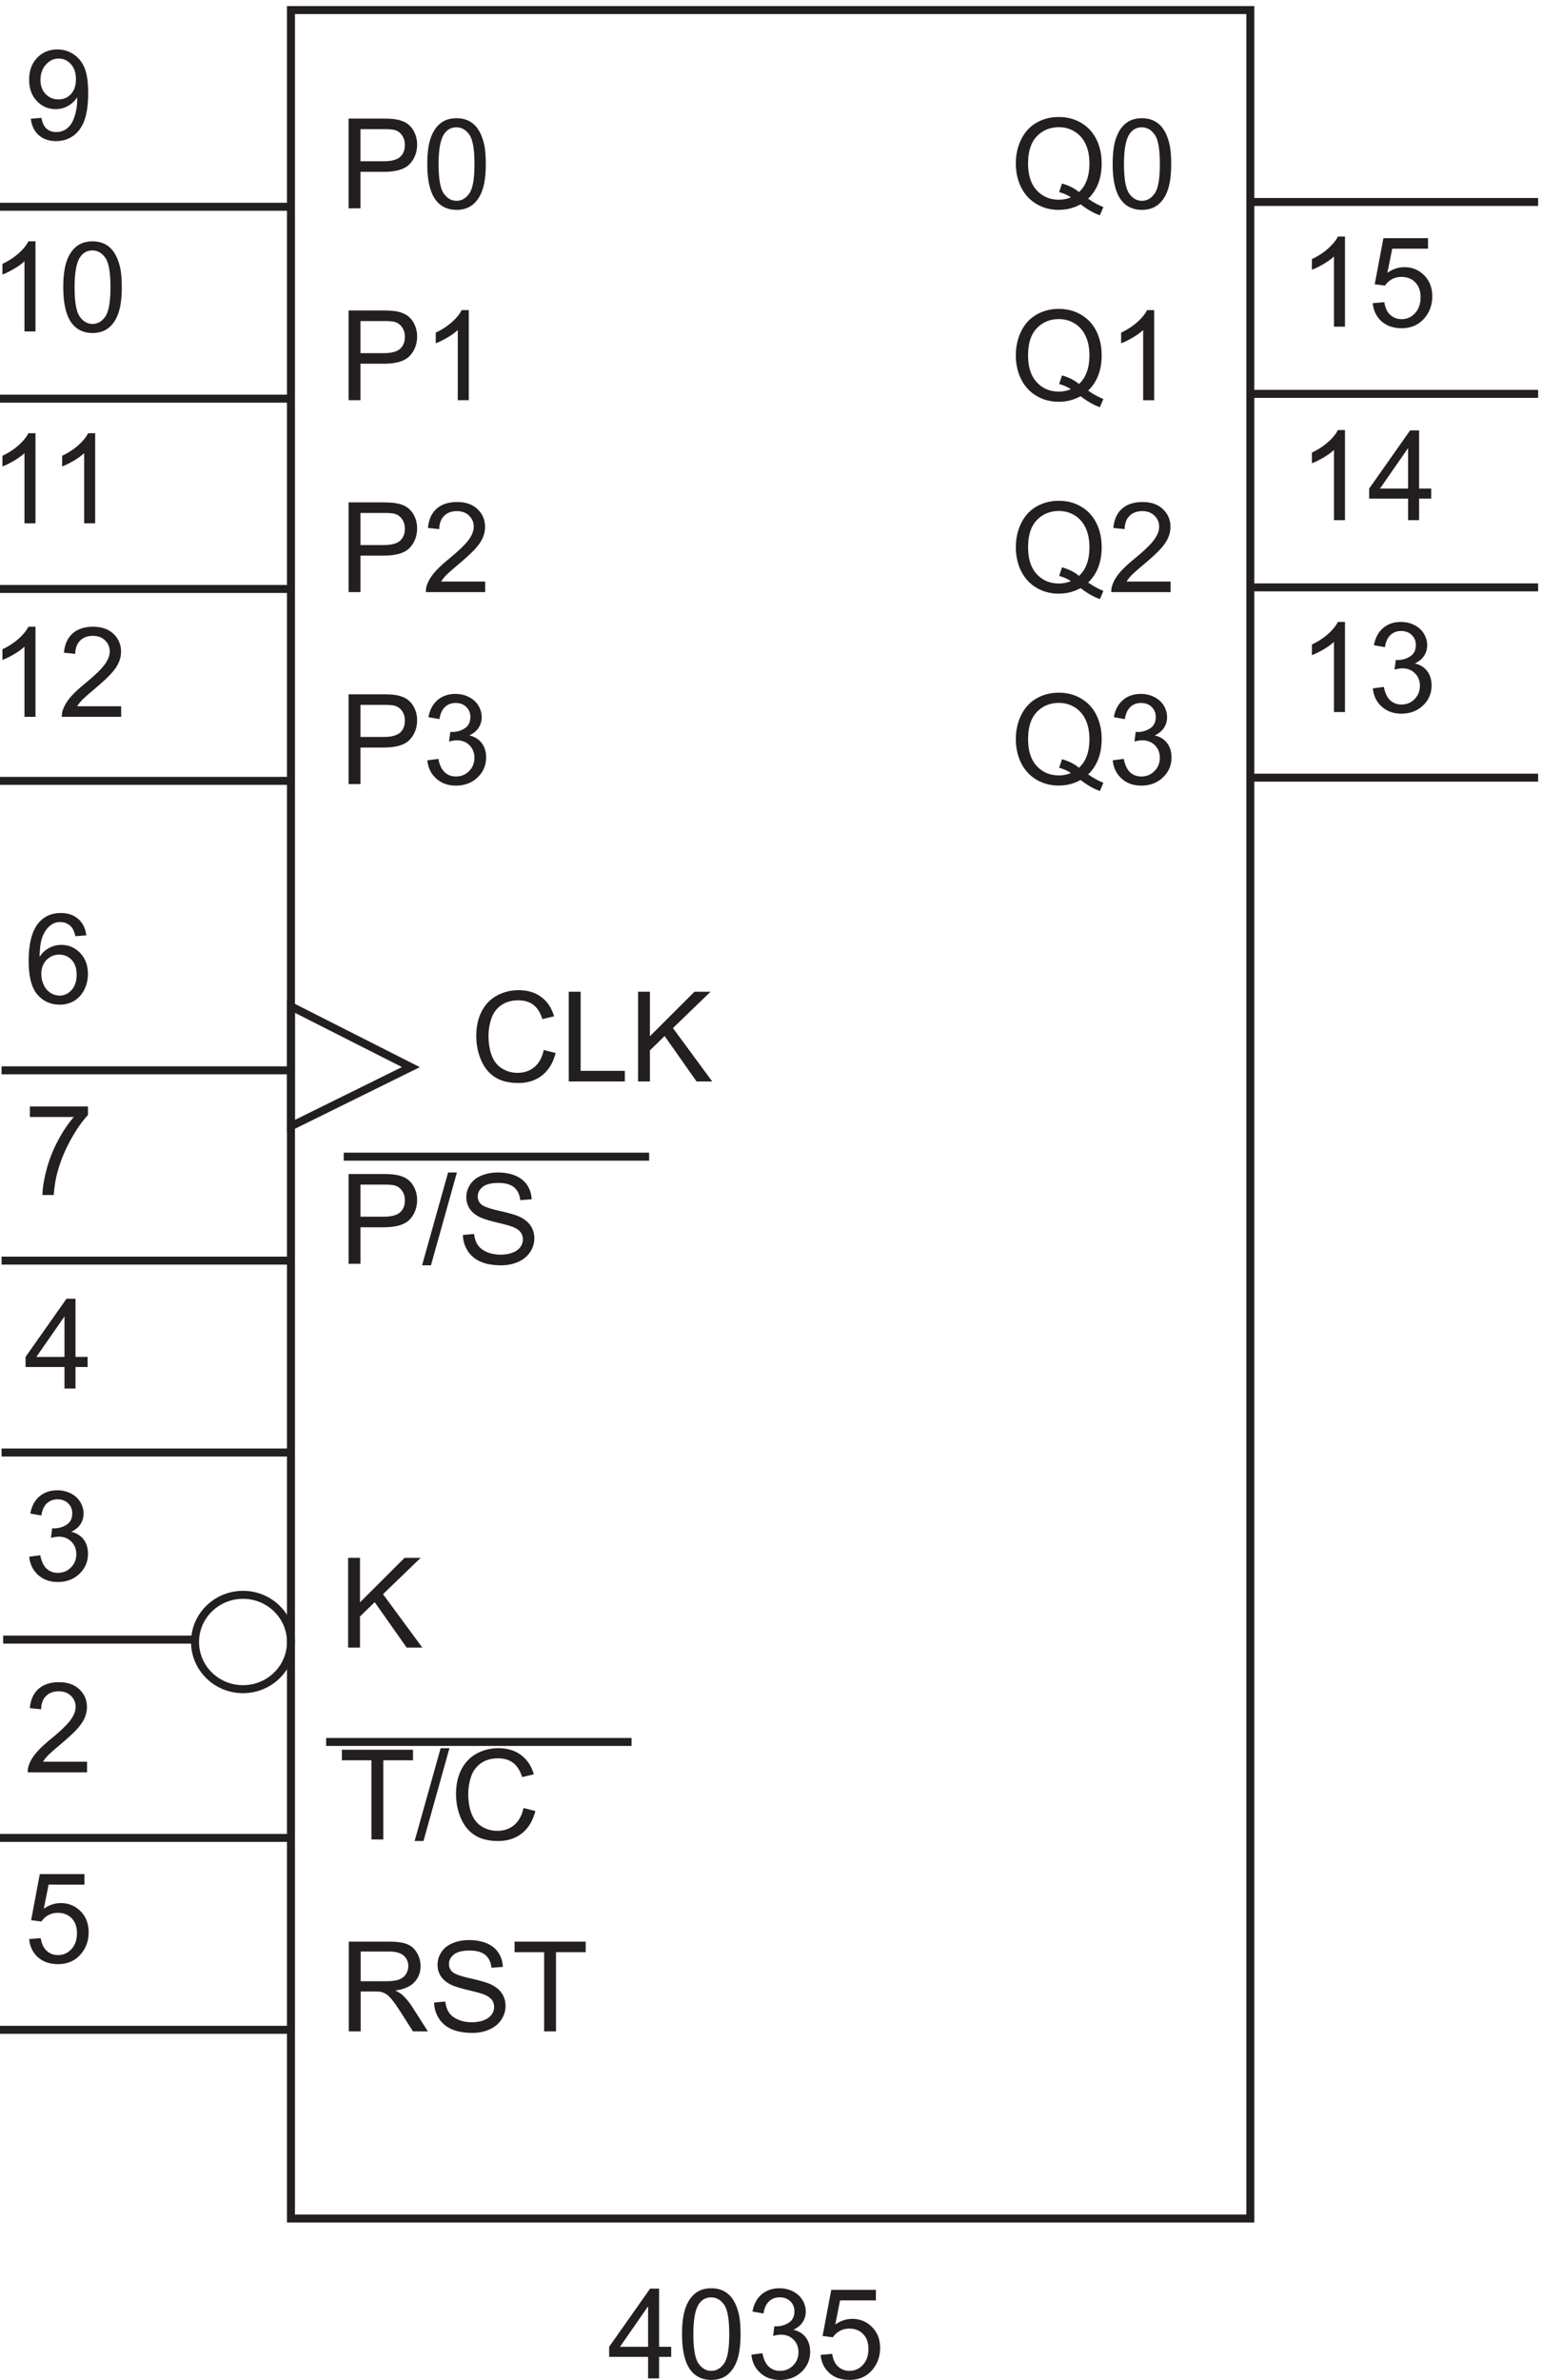 <svg xmlns="http://www.w3.org/2000/svg" xml:space="preserve" width="192.4" height="296.894"><path d="M283.5 195.172V2266.67h900V195.172Z" style="fill:none;stroke:#231f20;stroke-width:7.5;stroke-linecap:butt;stroke-linejoin:miter;stroke-miterlimit:10;stroke-dasharray:none;stroke-opacity:1" transform="matrix(.133 0 0 -.133 -1.4 302.723)"/><path d="M337.574 1090.71v84.18h31.754c5.586 0 9.856-.27 12.805-.8 4.133-.69 7.597-2 10.394-3.94 2.793-1.93 5.043-4.64 6.743-8.12 1.707-3.49 2.558-7.32 2.558-11.49 0-7.15-2.277-13.21-6.836-18.17-4.554-4.96-12.785-7.44-24.687-7.44h-21.594v-34.22zm11.137 44.16h21.766c7.195 0 12.304 1.34 15.328 4.02 3.027 2.68 4.539 6.45 4.539 11.31 0 3.52-.891 6.53-2.672 9.04-1.777 2.51-4.125 4.17-7.031 4.97-1.879.5-5.34.75-10.395.75h-21.535v-30.09m57.789-45.6 24.402 87.06h8.27l-24.348-87.06H406.5m38.281 28.49 10.512.92c.496-4.22 1.652-7.67 3.473-10.37 1.816-2.7 4.64-4.88 8.468-6.55 3.829-1.66 8.137-2.49 12.922-2.49 4.246 0 8 .63 11.254 1.89 3.254 1.26 5.676 3 7.262 5.2 1.59 2.2 2.383 4.6 2.383 7.21 0 2.64-.766 4.94-2.297 6.91-1.531 1.97-4.055 3.63-7.578 4.97-2.258.88-7.254 2.25-14.989 4.1-7.73 1.86-13.148 3.61-16.25 5.26-4.019 2.1-7.015 4.72-8.988 7.84-1.969 3.12-2.953 6.61-2.953 10.48 0 4.25 1.203 8.22 3.617 11.91 2.41 3.7 5.934 6.5 10.567 8.41 4.629 1.92 9.777 2.88 15.445 2.88 6.238 0 11.742-1.01 16.508-3.02 4.765-2.01 8.433-4.97 10.996-8.87 2.566-3.9 3.945-8.33 4.137-13.26l-10.684-.81c-.574 5.32-2.516 9.34-5.828 12.06-3.313 2.72-8.199 4.08-14.672 4.08-6.734 0-11.645-1.24-14.727-3.71-3.082-2.47-4.621-5.44-4.621-8.92 0-3.03 1.09-5.52 3.27-7.47 2.144-1.95 7.742-3.95 16.797-6 9.054-2.05 15.265-3.84 18.633-5.37 4.902-2.26 8.519-5.12 10.851-8.59 2.336-3.46 3.504-7.45 3.504-11.97 0-4.48-1.281-8.7-3.848-12.66-2.562-3.96-6.25-7.04-11.054-9.24-4.801-2.2-10.207-3.31-16.219-3.31-7.617 0-14 1.11-19.152 3.34-5.149 2.21-9.188 5.55-12.118 10.02-2.925 4.46-4.464 9.5-4.621 15.13M38.57 1228.37v9.93h54.492v-8.04c-5.359-5.7-10.667-13.28-15.933-22.74-5.262-9.45-9.332-19.18-12.203-29.17-2.067-7.04-3.387-14.76-3.961-23.14H50.344c.113 6.62 1.414 14.62 3.902 24 2.488 9.38 6.059 18.43 10.711 27.13 4.649 8.71 9.598 16.05 14.844 22.03H38.57m298.543-497.659v84.18h11.141v-41.746l41.801 41.746h15.105l-35.316-34.11 36.867-50.07h-14.703l-29.973 42.605-13.781-13.437v-29.168h-11.141m21.879-180v74.246h-27.734v9.934h66.722v-9.934h-27.851v-74.246h-11.137m40.508-1.438 24.402 87.051h8.27l-24.348-87.051H399.5m102.137 30.954 11.14-2.817c-2.336-9.148-6.539-16.125-12.605-20.93-6.067-4.804-13.484-7.207-22.25-7.207-9.074 0-16.453 1.848-22.137 5.543-5.687 3.692-10.012 9.043-12.98 16.051-2.965 7.004-4.446 14.528-4.446 22.563 0 8.769 1.672 16.414 5.024 22.941 3.347 6.527 8.113 11.484 14.297 14.871 6.183 3.391 12.988 5.082 20.414 5.082 8.422 0 15.504-2.14 21.246-6.429 5.742-4.29 9.742-10.317 12-18.09l-10.965-2.582c-1.953 6.125-4.789 10.586-8.5 13.379-3.715 2.793-8.383 4.191-14.012 4.191-6.468 0-11.879-1.551-16.222-4.652-4.344-3.098-7.395-7.262-9.157-12.489a50.26 50.26 0 0 1-2.64-16.164c0-7.156 1.043-13.406 3.129-18.746 2.086-5.34 5.328-9.332 9.73-11.976 4.402-2.641 9.168-3.961 14.301-3.961 6.238 0 11.519 1.8 15.848 5.398 4.324 3.598 7.253 8.938 8.785 16.024M337.746 370.711v84.18h37.324c7.504 0 13.207-.758 17.11-2.27 3.906-1.512 7.027-4.18 9.359-8.008 2.336-3.828 3.504-8.058 3.504-12.691 0-5.973-1.934-11.004-5.801-15.102-3.863-4.097-9.836-6.699-17.914-7.808 2.949-1.418 5.188-2.813 6.719-4.192 3.254-2.988 6.336-6.718 9.246-11.199l14.641-22.91h-14.012l-11.137 17.512c-3.254 5.054-5.933 8.918-8.039 11.597-2.105 2.68-3.992 4.559-5.66 5.629-1.664 1.071-3.356 1.821-5.078 2.239-1.266.269-3.332.406-6.203.406h-12.918v-37.383zm11.141 47.027h23.941c5.094 0 9.074.528 11.945 1.578 2.872 1.055 5.055 2.739 6.547 5.055 1.493 2.317 2.239 4.832 2.239 7.551 0 3.98-1.446 7.254-4.336 9.816-2.887 2.567-7.453 3.852-13.696 3.852h-26.64v-27.852m68.894-19.984 10.512.922c.496-4.211 1.652-7.668 3.473-10.367 1.816-2.7 4.64-4.879 8.468-6.547 3.829-1.664 8.137-2.496 12.922-2.496 4.246 0 8 .632 11.254 1.894 3.254 1.262 5.676 2.996 7.262 5.199 1.59 2.2 2.383 4.602 2.383 7.207 0 2.641-.766 4.946-2.297 6.918-1.531 1.969-4.055 3.625-7.578 4.965-2.258.883-7.254 2.25-14.989 4.106-7.73 1.855-13.148 3.609-16.25 5.254-4.019 2.105-7.015 4.718-8.988 7.839-1.969 3.122-2.953 6.614-2.953 10.481 0 4.25 1.203 8.219 3.617 11.914 2.41 3.695 5.934 6.496 10.567 8.41 4.629 1.914 9.777 2.875 15.445 2.875 6.238 0 11.742-1.008 16.508-3.015 4.765-2.012 8.433-4.969 10.996-8.875 2.566-3.903 3.945-8.325 4.137-13.262l-10.684-.805c-.574 5.32-2.516 9.34-5.828 12.059-3.313 2.718-8.199 4.078-14.672 4.078-6.734 0-11.645-1.235-14.727-3.707-3.082-2.469-4.621-5.442-4.621-8.926 0-3.027 1.09-5.516 3.27-7.465 2.144-1.953 7.742-3.953 16.797-6 9.054-2.051 15.265-3.84 18.633-5.371 4.902-2.258 8.519-5.121 10.851-8.586 2.336-3.461 3.504-7.453 3.504-11.969 0-4.48-1.281-8.703-3.848-12.664-2.562-3.961-6.25-7.043-11.054-9.242-4.801-2.203-10.207-3.305-16.219-3.305-7.617 0-14 1.11-19.152 3.332-5.149 2.219-9.188 5.559-12.118 10.02-2.925 4.461-4.464 9.504-4.621 15.129m103.211-27.043v74.246h-27.734v9.934h66.722v-9.934h-27.851v-74.246h-11.137M37.879 457.258l10.855.922c.805-5.285 2.668-9.254 5.598-11.914 2.93-2.664 6.461-3.993 10.594-3.993 4.976 0 9.187 1.875 12.633 5.625 3.445 3.754 5.168 8.731 5.168 14.93 0 5.899-1.657 10.547-4.97 13.953-3.308 3.41-7.644 5.114-13.003 5.114-3.328 0-6.336-.758-9.016-2.27-2.68-1.512-4.785-3.473-6.316-5.883l-9.703 1.262 8.152 43.238h41.863v-9.875H56.141l-4.535-22.625c5.05 3.52 10.355 5.281 15.906 5.281 7.347 0 13.55-2.546 18.601-7.636 5.055-5.09 7.582-11.637 7.582-19.641 0-7.613-2.222-14.199-6.66-19.75-5.398-6.816-12.77-10.223-22.11-10.223-7.655 0-13.905 2.145-18.745 6.434-4.844 4.285-7.61 9.973-8.301 17.051" style="fill:#231f20;fill-opacity:1;fill-rule:nonzero;stroke:none" transform="matrix(.133 0 0 -.133 -1.4 302.723)"/><path d="M283.5 735.922c0-24.442-20.145-44.25-45-44.25-24.852 0-45 19.808-45 44.25 0 24.437 20.148 44.25 45 44.25 24.855 0 45-19.813 45-44.25z" style="fill:none;stroke:#231f20;stroke-width:7.5;stroke-linecap:butt;stroke-linejoin:miter;stroke-miterlimit:10;stroke-dasharray:none;stroke-opacity:1" transform="matrix(.133 0 0 -.133 -1.4 302.723)"/><path d="M71.016 973.711v20.156H34.492v9.473l38.418 54.55h8.442v-54.55h11.367v-9.473H81.352v-20.156zm0 29.629v37.95l-26.36-37.95h26.36M37.938 815.934l10.335 1.375c1.188-5.856 3.207-10.075 6.059-12.661 2.852-2.582 6.328-3.875 10.422-3.875 4.863 0 8.969 1.684 12.316 5.051 3.352 3.371 5.028 7.543 5.028 12.52 0 4.746-1.551 8.66-4.653 11.742-3.101 3.082-7.043 4.625-11.828 4.625-1.953 0-4.387-.383-7.293-1.148l1.149 9.07a16.372 16.372 0 0 1 1.664-.113c4.402 0 8.363 1.148 11.886 3.445 3.52 2.297 5.282 5.836 5.282 10.621 0 3.793-1.282 6.93-3.848 9.418-2.563 2.488-5.875 3.73-9.934 3.73-4.02 0-7.367-1.261-10.046-3.789-2.68-2.527-4.403-6.316-5.168-11.367l-10.336 1.836c1.261 6.93 4.132 12.297 8.613 16.106 4.476 3.808 10.047 5.714 16.707 5.714 4.594 0 8.824-.984 12.691-2.957 3.868-1.972 6.825-4.66 8.875-8.066 2.047-3.406 3.07-7.023 3.07-10.852 0-3.64-.976-6.949-2.929-9.937-1.953-2.984-4.844-5.359-8.672-7.117 4.98-1.149 8.844-3.535 11.602-7.153 2.758-3.617 4.133-8.144 4.133-13.578 0-7.351-2.68-13.582-8.04-18.691-5.359-5.113-12.132-7.668-20.328-7.668-7.386 0-13.52 2.203-18.402 6.605-4.883 4.403-7.664 10.106-8.355 17.114m54.265-192.289v-9.934h-55.64a18.275 18.275 0 0 0 1.203 7.176c1.418 3.789 3.683 7.523 6.804 11.199 3.121 3.672 7.63 7.922 13.524 12.746 9.148 7.504 15.332 13.449 18.547 17.832 3.215 4.383 4.824 8.524 4.824 12.43 0 4.097-1.465 7.551-4.395 10.363-2.925 2.816-6.746 4.223-11.453 4.223-4.976 0-8.957-1.492-11.945-4.481-2.984-2.984-4.496-7.121-4.535-12.402l-10.625 1.09c.726 7.926 3.465 13.965 8.21 18.117 4.75 4.152 11.122 6.23 19.122 6.23 8.078 0 14.472-2.238 19.18-6.718 4.707-4.477 7.062-10.028 7.062-16.653 0-3.367-.688-6.679-2.066-9.933-1.38-3.254-3.664-6.68-6.86-10.278-3.2-3.597-8.508-8.539-15.937-14.816-6.2-5.203-10.18-8.738-11.942-10.594-1.761-1.855-3.215-3.722-4.367-5.597h41.29M618.516 45.21v20.157h-36.524v9.473l38.418 54.551h8.442V74.84h11.367v-9.473h-11.367V45.211Zm0 29.63v37.953l-26.36-37.953h26.36m31.863 11.887c0 9.953 1.027 17.964 3.074 24.031 2.047 6.066 5.09 10.746 9.129 14.039 4.039 3.293 9.121 4.937 15.246 4.937 4.516 0 8.481-.91 11.887-2.726 3.406-1.82 6.223-4.442 8.441-7.867 2.219-3.426 3.961-7.598 5.227-12.52 1.262-4.918 1.894-11.55 1.894-19.894 0-9.88-1.015-17.852-3.043-23.918-2.031-6.067-5.062-10.758-9.101-14.067-4.039-3.312-9.141-4.969-15.305-4.969-8.113 0-14.488 2.91-19.121 8.73-5.551 7.005-8.328 18.415-8.328 34.224zm10.625 0c0-13.82 1.617-23.016 4.851-27.594 3.235-4.574 7.227-6.86 11.973-6.86s8.738 2.297 11.973 6.891c3.234 4.594 4.851 13.781 4.851 27.563 0 13.855-1.617 23.062-4.851 27.621-3.235 4.554-7.262 6.832-12.086 6.832-4.75 0-8.539-2.012-11.371-6.028-3.559-5.132-5.34-14.605-5.34-28.425m54.434-19.293 10.335 1.375c1.188-5.856 3.207-10.075 6.059-12.66 2.852-2.583 6.328-3.876 10.422-3.876 4.863 0 8.969 1.684 12.316 5.051 3.352 3.371 5.028 7.543 5.028 12.52 0 4.746-1.551 8.66-4.653 11.742-3.101 3.082-7.043 4.625-11.828 4.625-1.953 0-4.387-.383-7.293-1.148l1.149 9.07a16.318 16.318 0 0 1 1.664-.113c4.402 0 8.363 1.148 11.886 3.445 3.52 2.297 5.282 5.836 5.282 10.621 0 3.793-1.282 6.93-3.848 9.418-2.562 2.488-5.875 3.73-9.934 3.73-4.019 0-7.367-1.261-10.046-3.789-2.68-2.527-4.403-6.316-5.168-11.367l-10.336 1.836c1.261 6.93 4.132 12.297 8.613 16.106 4.477 3.808 10.047 5.714 16.707 5.714 4.594 0 8.824-.984 12.691-2.957 3.868-1.972 6.825-4.66 8.875-8.066 2.047-3.406 3.071-7.023 3.071-10.852 0-3.64-.977-6.949-2.93-9.937-1.953-2.984-4.844-5.36-8.672-7.117 4.981-1.149 8.844-3.535 11.602-7.153 2.758-3.617 4.133-8.144 4.133-13.578 0-7.351-2.68-13.582-8.04-18.691-5.359-5.113-12.132-7.668-20.328-7.668-7.386 0-13.519 2.203-18.402 6.605-4.879 4.403-7.664 10.106-8.355 17.114m64.941-.176 10.855.922c.805-5.286 2.668-9.254 5.598-11.914 2.93-2.664 6.461-3.993 10.594-3.993 4.976 0 9.187 1.875 12.633 5.625 3.445 3.754 5.168 8.73 5.168 14.93 0 5.899-1.657 10.547-4.969 13.957-3.309 3.406-7.645 5.11-13.004 5.11-3.328 0-6.336-.758-9.016-2.27-2.679-1.512-4.785-3.473-6.316-5.883l-9.703 1.262 8.152 43.238h41.863v-9.875h-33.593l-4.536-22.625c5.051 3.52 10.356 5.281 15.907 5.281 7.347 0 13.551-2.546 18.601-7.636 5.055-5.09 7.582-11.637 7.582-19.64 0-7.614-2.222-14.2-6.66-19.75-5.398-6.817-12.769-10.224-22.109-10.224-7.656 0-13.906 2.145-18.746 6.434-4.844 4.285-7.61 9.973-8.301 17.05M337.574 1900.71v84.18h31.754c5.586 0 9.856-.27 12.805-.8 4.133-.69 7.597-2 10.394-3.94 2.793-1.93 5.043-4.64 6.743-8.12 1.707-3.49 2.558-7.32 2.558-11.49 0-7.15-2.277-13.21-6.836-18.17-4.554-4.96-12.785-7.44-24.687-7.44h-21.594v-34.22zm11.137 44.16h21.766c7.195 0 12.304 1.34 15.328 4.02 3.027 2.68 4.539 6.45 4.539 11.31 0 3.52-.891 6.53-2.672 9.04-1.777 2.51-4.125 4.17-7.031 4.97-1.879.5-5.34.75-10.395.75h-21.535v-30.09m101.602-44.16h-10.336v65.86c-2.489-2.37-5.75-4.75-9.789-7.12-4.04-2.37-7.668-4.15-10.883-5.34v9.99c5.781 2.72 10.836 6.01 15.16 9.88 4.324 3.87 7.387 7.62 9.187 11.25h6.661v-84.52m-112.739-180v84.18h31.754c5.586 0 9.856-.27 12.805-.8 4.133-.69 7.597-2 10.394-3.94 2.793-1.93 5.043-4.64 6.743-8.12 1.707-3.49 2.558-7.32 2.558-11.49 0-7.15-2.277-13.21-6.836-18.17-4.554-4.96-12.785-7.44-24.687-7.44h-21.594v-34.22zm11.137 44.16h21.766c7.195 0 12.304 1.34 15.328 4.02 3.027 2.68 4.539 6.45 4.539 11.31 0 3.52-.891 6.53-2.672 9.04-1.777 2.51-4.125 4.17-7.031 4.97-1.879.5-5.34.75-10.395.75h-21.535v-30.09m116.992-34.23v-9.93h-55.64a18.28 18.28 0 0 0 1.203 7.18c1.418 3.79 3.683 7.52 6.804 11.2 3.121 3.67 7.629 7.92 13.524 12.74 9.148 7.51 15.332 13.45 18.547 17.83 3.214 4.39 4.824 8.53 4.824 12.43 0 4.1-1.465 7.55-4.395 10.37-2.925 2.81-6.746 4.22-11.453 4.22-4.976 0-8.957-1.49-11.945-4.48-2.984-2.99-4.496-7.12-4.535-12.4l-10.625 1.09c.726 7.92 3.465 13.96 8.211 18.11 4.75 4.16 11.121 6.23 19.121 6.23 8.078 0 14.472-2.23 19.179-6.71 4.707-4.48 7.063-10.03 7.063-16.66 0-3.36-.688-6.68-2.066-9.93-1.379-3.25-3.665-6.68-6.86-10.28-3.199-3.6-8.508-8.53-15.937-14.81-6.2-5.21-10.18-8.74-11.942-10.6-1.761-1.85-3.215-3.72-4.367-5.6h41.289m-128.129-189.93v84.18h31.754c5.586 0 9.856-.27 12.805-.8 4.133-.69 7.597-2 10.394-3.94 2.793-1.93 5.043-4.64 6.743-8.12 1.707-3.49 2.558-7.32 2.558-11.49 0-7.15-2.277-13.21-6.836-18.17-4.554-4.96-12.785-7.44-24.687-7.44h-21.594v-34.22zm11.137 44.16h21.766c7.195 0 12.304 1.34 15.328 4.02 3.027 2.68 4.539 6.45 4.539 11.31 0 3.52-.891 6.53-2.672 9.04-1.777 2.51-4.125 4.17-7.031 4.97-1.879.5-5.34.75-10.395.75h-21.535v-30.09m62.727-21.94 10.335 1.38c1.188-5.86 3.207-10.08 6.059-12.66 2.852-2.58 6.328-3.88 10.422-3.88 4.863 0 8.969 1.69 12.316 5.06 3.352 3.37 5.028 7.54 5.028 12.51 0 4.75-1.551 8.66-4.653 11.75-3.101 3.08-7.043 4.62-11.828 4.62-1.953 0-4.387-.38-7.293-1.15l1.149 9.07c.687-.07 1.242-.11 1.664-.11 4.402 0 8.363 1.15 11.886 3.44 3.52 2.3 5.282 5.84 5.282 10.63 0 3.79-1.282 6.93-3.848 9.41-2.562 2.49-5.875 3.73-9.934 3.73-4.019 0-7.367-1.26-10.046-3.78-2.68-2.53-4.403-6.32-5.168-11.37l-10.336 1.83c1.261 6.93 4.132 12.3 8.613 16.11 4.477 3.81 10.047 5.71 16.707 5.71 4.594 0 8.824-.98 12.691-2.95 3.868-1.98 6.825-4.66 8.875-8.07 2.047-3.41 3.071-7.02 3.071-10.85 0-3.64-.977-6.95-2.93-9.94-1.953-2.98-4.844-5.36-8.672-7.12 4.981-1.14 8.844-3.53 11.602-7.15 2.758-3.61 4.133-8.14 4.133-13.58 0-7.35-2.68-13.58-8.04-18.69-5.359-5.11-12.132-7.67-20.328-7.67-7.386 0-13.519 2.21-18.402 6.61-4.883 4.4-7.664 10.11-8.355 17.11m-73.864 517.78v84.18h31.754c5.586 0 9.856-.26 12.805-.8 4.133-.69 7.597-2 10.394-3.94 2.793-1.93 5.043-4.64 6.743-8.12 1.707-3.49 2.558-7.32 2.558-11.49 0-7.15-2.277-13.21-6.836-18.17-4.554-4.96-12.785-7.44-24.687-7.44h-21.594v-34.22zm11.137 44.16h21.766c7.195 0 12.304 1.34 15.328 4.02 3.027 2.68 4.539 6.45 4.539 11.31 0 3.52-.891 6.53-2.672 9.04-1.777 2.51-4.125 4.17-7.031 4.97-1.879.5-5.34.75-10.395.75h-21.535v-30.09m62.668-2.64c0 9.95 1.027 17.96 3.074 24.03 2.047 6.06 5.09 10.74 9.129 14.04 4.039 3.29 9.121 4.93 15.246 4.93 4.516 0 8.481-.91 11.887-2.72 3.406-1.82 6.223-4.44 8.441-7.87 2.219-3.43 3.961-7.6 5.227-12.52 1.262-4.92 1.894-11.55 1.894-19.89 0-9.88-1.015-17.85-3.043-23.92-2.031-6.07-5.062-10.76-9.101-14.07-4.039-3.31-9.141-4.97-15.305-4.97-8.113 0-14.488 2.91-19.121 8.73-5.551 7.01-8.328 18.42-8.328 34.23zm10.625 0c0-13.82 1.617-23.02 4.851-27.6 3.235-4.57 7.227-6.86 11.973-6.86s8.738 2.3 11.973 6.89c3.234 4.6 4.851 13.79 4.851 27.57 0 13.85-1.617 23.06-4.851 27.62-3.235 4.55-7.262 6.83-12.086 6.83-4.75 0-8.539-2.01-11.371-6.03-3.559-5.13-5.34-14.6-5.34-28.42M43.813 1785.21H33.477v65.86c-2.489-2.37-5.75-4.75-9.79-7.12-4.039-2.37-7.668-4.15-10.882-5.34v9.99c5.78 2.72 10.836 6.01 15.16 9.88 4.324 3.87 7.387 7.62 9.187 11.25h6.66v-84.52m56.001 0H89.477v65.86c-2.489-2.37-5.75-4.75-9.79-7.12-4.039-2.37-7.667-4.15-10.882-5.34v9.99c5.78 2.72 10.836 6.01 15.16 9.88 4.324 3.87 7.387 7.62 9.187 11.25h6.66v-84.52m-55.999-181.5H33.477v65.86c-2.489-2.37-5.75-4.75-9.79-7.12-4.039-2.37-7.668-4.15-10.882-5.34v9.99c5.78 2.72 10.836 6.01 15.16 9.88 4.324 3.87 7.387 7.62 9.187 11.25h6.66v-84.52m80.391 9.93v-9.93h-55.64a18.28 18.28 0 0 0 1.203 7.18c1.418 3.79 3.683 7.52 6.804 11.2 3.121 3.67 7.63 7.92 13.524 12.74 9.148 7.51 15.332 13.45 18.547 17.83 3.214 4.39 4.824 8.53 4.824 12.43 0 4.1-1.465 7.55-4.395 10.37-2.925 2.81-6.746 4.22-11.453 4.22-4.976 0-8.957-1.49-11.945-4.48-2.984-2.99-4.496-7.12-4.535-12.4l-10.625 1.09c.726 7.92 3.465 13.96 8.21 18.11 4.75 4.16 11.122 6.23 19.122 6.23 8.078 0 14.472-2.23 19.179-6.71 4.707-4.48 7.063-10.03 7.063-16.66 0-3.36-.688-6.68-2.066-9.93-1.379-3.25-3.665-6.68-6.86-10.28-3.199-3.6-8.508-8.53-15.937-14.81-6.2-5.21-10.18-8.74-11.942-10.6-1.762-1.85-3.215-3.72-4.367-5.6h41.289m-32.691-214.86-10.278-.81c-.918 4.06-2.218 7.01-3.906 8.85-2.793 2.94-6.238 4.41-10.336 4.41-3.289 0-6.18-.91-8.668-2.75-3.254-2.37-5.82-5.84-7.695-10.39-1.875-4.56-2.852-11.05-2.93-19.47 2.489 3.79 5.532 6.61 9.13 8.44 3.597 1.84 7.37 2.76 11.312 2.76 6.89 0 12.757-2.54 17.601-7.61 4.844-5.07 7.262-11.63 7.262-19.67 0-5.28-1.137-10.19-3.414-14.73-2.277-4.53-5.406-8.01-9.387-10.42-3.984-2.41-8.5-3.62-13.555-3.62-8.613 0-15.636 3.17-21.074 9.51-5.433 6.33-8.152 16.77-8.152 31.32 0 16.27 3.004 28.1 9.016 35.49 5.246 6.43 12.308 9.64 21.187 9.64 6.625 0 12.05-1.85 16.277-5.57 4.23-3.71 6.77-8.84 7.61-15.38zm-42.203-36.3c0-3.55.754-6.96 2.265-10.22 1.516-3.25 3.63-5.73 6.348-7.43 2.715-1.7 5.57-2.56 8.555-2.56 4.363 0 8.117 1.77 11.254 5.28 3.14 3.53 4.71 8.31 4.71 14.36 0 5.82-1.55 10.4-4.652 13.75-3.101 3.35-7.004 5.03-11.715 5.03-4.668 0-8.633-1.68-11.886-5.03-3.254-3.35-4.88-7.74-4.88-13.18m-5.495 602.73H33.477v65.86c-2.489-2.37-5.75-4.75-9.79-7.12-4.039-2.37-7.668-4.15-10.882-5.34v10c5.78 2.71 10.836 6 15.16 9.87 4.324 3.87 7.387 7.62 9.187 11.25h6.66v-84.52m26.067 41.52c0 9.95 1.027 17.96 3.074 24.03 2.047 6.06 5.09 10.74 9.129 14.04 4.04 3.29 9.121 4.93 15.246 4.93 4.516 0 8.481-.91 11.887-2.72 3.406-1.82 6.223-4.44 8.441-7.87 2.219-3.43 3.961-7.6 5.227-12.52 1.262-4.92 1.894-11.55 1.894-19.89 0-9.88-1.015-17.85-3.043-23.92-2.031-6.07-5.062-10.76-9.101-14.07-4.039-3.31-9.141-4.97-15.305-4.97-8.113 0-14.488 2.91-19.121 8.73-5.55 7.01-8.328 18.42-8.328 34.23zm10.625 0c0-13.82 1.617-23.02 4.851-27.6 3.235-4.57 7.227-6.86 11.973-6.86s8.738 2.3 11.973 6.89c3.234 4.6 4.851 13.79 4.851 27.57 0 13.85-1.617 23.06-4.851 27.62-3.235 4.55-7.262 6.83-12.086 6.83-4.75 0-8.54-2.01-11.371-6.03-3.559-5.13-5.34-14.6-5.34-28.42M39.43 2164.68l9.933.91c.844-4.66 2.453-8.05 4.824-10.16 2.375-2.11 5.418-3.16 9.133-3.16 3.176 0 5.961.73 8.352 2.18 2.394 1.46 4.355 3.4 5.887 5.83 1.53 2.43 2.816 5.72 3.847 9.85a51.893 51.893 0 0 1 1.551 12.64c0 .45-.02 1.14-.059 2.06-2.066-3.29-4.89-5.96-8.468-8.01-3.578-2.05-7.453-3.07-11.63-3.07-6.964 0-12.862 2.52-17.687 7.58-4.82 5.05-7.234 11.71-7.234 19.98 0 8.54 2.52 15.41 7.55 20.62 5.036 5.2 11.344 7.8 18.923 7.8 5.476 0 10.48-1.47 15.015-4.42 4.54-2.94 7.985-7.15 10.336-12.6 2.356-5.46 3.531-13.35 3.531-23.69 0-10.75-1.168-19.32-3.5-25.7-2.336-6.37-5.808-11.22-10.425-14.55-4.61-3.33-10.016-5-16.22-5-6.585 0-11.964 1.83-16.136 5.49-4.172 3.65-6.68 8.79-7.523 15.42zm42.32 37.15c0 5.93-1.578 10.64-4.734 14.12-3.16 3.49-6.961 5.23-11.399 5.23-4.594 0-8.594-1.88-12.004-5.63-3.406-3.75-5.11-8.61-5.11-14.58 0-5.36 1.618-9.72 4.853-13.07 3.234-3.35 7.226-5.02 11.972-5.02 4.785 0 8.719 1.67 11.8 5.02 3.083 3.35 4.622 7.99 4.622 13.93m438.887-910.6 11.14-2.82c-2.336-9.15-6.539-16.12-12.605-20.93-6.067-4.8-13.484-7.21-22.25-7.21-9.074 0-16.453 1.85-22.137 5.55-5.687 3.69-10.012 9.04-12.98 16.05-2.965 7-4.446 14.52-4.446 22.56 0 8.77 1.672 16.41 5.024 22.94 3.347 6.53 8.113 11.49 14.297 14.87 6.183 3.39 12.988 5.09 20.414 5.09 8.422 0 15.504-2.15 21.246-6.44 5.742-4.28 9.742-10.31 12-18.09l-10.965-2.58c-1.953 6.13-4.789 10.59-8.5 13.38-3.715 2.79-8.383 4.19-14.012 4.19-6.468 0-11.879-1.55-16.222-4.65-4.344-3.1-7.395-7.26-9.157-12.49a50.231 50.231 0 0 1-2.64-16.16c0-7.16 1.043-13.41 3.129-18.75 2.086-5.34 5.328-9.33 9.73-11.97 4.402-2.64 9.168-3.97 14.301-3.97 6.238 0 11.519 1.81 15.848 5.4 4.324 3.6 7.253 8.94 8.785 16.03m23.476-29.52v84.18h11.141v-74.25h41.457v-9.93h-52.598m65 0v84.18h11.141v-41.75l41.801 41.75h15.105l-35.316-34.11 36.867-50.07h-14.703l-29.973 42.61-13.781-13.44v-29.17h-11.141m663.197 526.5h-10.33v65.86c-2.49-2.37-5.75-4.75-9.79-7.12-4.04-2.37-7.67-4.15-10.89-5.34v9.99c5.79 2.72 10.84 6.01 15.16 9.88 4.33 3.87 7.39 7.62 9.19 11.25h6.66v-84.52m59.21 0v20.16h-36.53v9.47l38.42 54.55h8.44v-54.55h11.37v-9.47h-11.37v-20.16zm0 29.63v37.95l-26.36-37.95h26.36m-300.15-88.12c5.17-3.56 9.93-6.16 14.3-7.81l-3.28-7.75c-6.05 2.18-12.07 5.63-18.09 10.34-6.23-3.48-13.12-5.23-20.67-5.23-7.614 0-14.525 1.84-20.728 5.52-6.199 3.67-10.976 8.84-14.324 15.5-3.351 6.66-5.023 14.16-5.023 22.51 0 8.31 1.683 15.87 5.05 22.68 3.372 6.82 8.165 12 14.383 15.56 6.223 3.56 13.18 5.34 20.872 5.34 7.77 0 14.78-1.84 21.02-5.54 6.24-3.69 11-8.86 14.27-15.5 3.27-6.64 4.91-14.14 4.91-22.48 0-6.93-1.05-13.16-3.16-18.7-2.1-5.53-5.28-10.34-9.53-14.44zm-24.52 14.24c6.43-1.79 11.73-4.47 15.9-8.03 6.55 5.97 9.82 14.95 9.82 26.93 0 6.81-1.15 12.77-3.47 17.85-2.31 5.1-5.71 9.05-10.17 11.86-4.45 2.82-9.46 4.22-15.01 4.22-8.307 0-15.197-2.84-20.67-8.52-5.477-5.69-8.211-14.18-8.211-25.47 0-10.95 2.707-19.35 8.125-25.21 5.414-5.86 12.336-8.79 20.756-8.79 3.98 0 7.73.75 11.26 2.25-3.49 2.25-7.16 3.86-11.03 4.82l2.7 8.09m101.85-13.32v-9.93h-55.64c-.08 2.49.33 4.88 1.21 7.18 1.41 3.79 3.68 7.52 6.8 11.2 3.12 3.67 7.63 7.92 13.52 12.74 9.15 7.51 15.34 13.45 18.55 17.83 3.22 4.39 4.82 8.53 4.82 12.43 0 4.1-1.46 7.55-4.39 10.37-2.93 2.81-6.75 4.22-11.45 4.22-4.98 0-8.96-1.49-11.95-4.48-2.98-2.99-4.49-7.12-4.53-12.4l-10.63 1.09c.73 7.92 3.47 13.96 8.21 18.11 4.75 4.16 11.12 6.23 19.12 6.23 8.08 0 14.48-2.23 19.18-6.71 4.71-4.48 7.07-10.03 7.07-16.66 0-3.36-.69-6.68-2.07-9.93s-3.66-6.68-6.86-10.28c-3.2-3.6-8.51-8.53-15.94-14.81-6.2-5.21-10.18-8.74-11.94-10.6-1.76-1.85-3.21-3.72-4.37-5.6h41.29m-77.33-180.92c5.17-3.56 9.93-6.16 14.3-7.81l-3.28-7.75c-6.05 2.18-12.07 5.63-18.09 10.34-6.23-3.48-13.12-5.23-20.67-5.23-7.614 0-14.525 1.84-20.728 5.52-6.199 3.67-10.976 8.84-14.324 15.5-3.351 6.66-5.023 14.16-5.023 22.51 0 8.31 1.683 15.87 5.05 22.68 3.372 6.82 8.165 12 14.383 15.56 6.223 3.56 13.18 5.34 20.872 5.34 7.77 0 14.78-1.84 21.02-5.54 6.24-3.69 11-8.86 14.27-15.5 3.27-6.64 4.91-14.14 4.91-22.48 0-6.93-1.05-13.16-3.16-18.7-2.1-5.53-5.28-10.34-9.53-14.44zm-24.52 14.24c6.43-1.79 11.73-4.47 15.9-8.03 6.55 5.97 9.82 14.95 9.82 26.93 0 6.81-1.15 12.77-3.47 17.85-2.31 5.1-5.71 9.05-10.17 11.86-4.45 2.82-9.46 4.22-15.01 4.22-8.307 0-15.197-2.84-20.67-8.52-5.477-5.69-8.211-14.18-8.211-25.47 0-10.95 2.707-19.35 8.125-25.21 5.414-5.86 12.336-8.79 20.756-8.79 3.98 0 7.73.75 11.26 2.25-3.49 2.25-7.16 3.86-11.03 4.82l2.7 8.09m47.59-1.03 10.33 1.38c1.19-5.86 3.21-10.08 6.06-12.66 2.85-2.58 6.33-3.88 10.42-3.88 4.87 0 8.97 1.69 12.32 5.06 3.35 3.37 5.03 7.54 5.03 12.51 0 4.75-1.55 8.66-4.65 11.75-3.11 3.08-7.05 4.62-11.83 4.62-1.96 0-4.39-.38-7.3-1.15l1.15 9.07c.69-.07 1.24-.11 1.67-.11 4.4 0 8.36 1.15 11.88 3.44 3.52 2.3 5.28 5.84 5.28 10.63 0 3.79-1.28 6.93-3.84 9.41-2.57 2.49-5.88 3.73-9.94 3.73-4.02 0-7.36-1.26-10.04-3.78-2.68-2.53-4.41-6.32-5.17-11.37l-10.34 1.83c1.26 6.93 4.14 12.3 8.62 16.11 4.47 3.81 10.04 5.71 16.7 5.71 4.6 0 8.83-.98 12.69-2.95 3.87-1.98 6.83-4.66 8.88-8.07 2.05-3.41 3.07-7.02 3.07-10.85 0-3.64-.98-6.95-2.93-9.94-1.95-2.98-4.84-5.36-8.67-7.12 4.98-1.14 8.84-3.53 11.6-7.15 2.76-3.61 4.13-8.14 4.13-13.58 0-7.35-2.68-13.58-8.04-18.69-5.36-5.11-12.13-7.67-20.32-7.67-7.39 0-13.52 2.21-18.41 6.61-4.88 4.4-7.66 10.11-8.35 17.11m217.87 45.28h-10.33v65.86c-2.49-2.37-5.75-4.75-9.79-7.12-4.04-2.37-7.67-4.15-10.89-5.34v9.99c5.79 2.72 10.84 6.01 15.16 9.88 4.33 3.87 7.39 7.62 9.19 11.25h6.66v-84.52m26.13 22.22 10.33 1.38c1.19-5.86 3.21-10.08 6.06-12.66 2.85-2.58 6.33-3.88 10.42-3.88 4.87 0 8.97 1.69 12.32 5.06 3.35 3.37 5.03 7.54 5.03 12.51 0 4.75-1.55 8.66-4.65 11.75-3.11 3.08-7.05 4.62-11.83 4.62-1.96 0-4.39-.38-7.3-1.15l1.15 9.07c.69-.07 1.24-.11 1.67-.11 4.4 0 8.36 1.15 11.88 3.44 3.52 2.3 5.28 5.84 5.28 10.63 0 3.79-1.28 6.93-3.84 9.41-2.57 2.49-5.88 3.73-9.94 3.73-4.02 0-7.36-1.26-10.04-3.78-2.68-2.53-4.41-6.32-5.17-11.37l-10.34 1.83c1.26 6.93 4.14 12.3 8.62 16.11 4.47 3.81 10.04 5.71 16.7 5.71 4.6 0 8.83-.98 12.69-2.95 3.87-1.98 6.83-4.66 8.88-8.07 2.05-3.41 3.07-7.02 3.07-10.85 0-3.64-.98-6.95-2.93-9.94-1.95-2.98-4.84-5.36-8.67-7.12 4.98-1.14 8.84-3.53 11.6-7.15 2.76-3.61 4.13-8.14 4.13-13.58 0-7.35-2.68-13.58-8.04-18.69-5.36-5.11-12.13-7.67-20.32-7.67-7.39 0-13.52 2.21-18.41 6.61-4.88 4.4-7.66 10.11-8.35 17.11m-267.07 279.29c5.17-3.56 9.93-6.16 14.3-7.81l-3.28-7.75c-6.05 2.18-12.07 5.63-18.09 10.34-6.23-3.48-13.12-5.23-20.67-5.23-7.614 0-14.525 1.84-20.728 5.52-6.199 3.67-10.976 8.84-14.324 15.5-3.351 6.66-5.023 14.16-5.023 22.51 0 8.31 1.683 15.87 5.05 22.68 3.372 6.82 8.165 12 14.383 15.56 6.223 3.56 13.18 5.34 20.872 5.34 7.77 0 14.78-1.84 21.02-5.54 6.24-3.69 11-8.86 14.27-15.5 3.27-6.64 4.91-14.14 4.91-22.48 0-6.93-1.05-13.16-3.16-18.7-2.1-5.53-5.28-10.34-9.53-14.44zm-24.52 14.24c6.43-1.79 11.73-4.47 15.9-8.03 6.55 5.97 9.82 14.95 9.82 26.93 0 6.81-1.15 12.77-3.47 17.85-2.31 5.1-5.71 9.05-10.17 11.86-4.45 2.82-9.46 4.22-15.01 4.22-8.307 0-15.197-2.84-20.67-8.52-5.477-5.69-8.211-14.18-8.211-25.47 0-10.95 2.707-19.35 8.125-25.21 5.414-5.86 12.336-8.79 20.756-8.79 3.98 0 7.73.75 11.26 2.25-3.49 2.25-7.16 3.86-11.03 4.82l2.7 8.09m86.46-23.25h-10.33v65.86c-2.49-2.37-5.75-4.75-9.79-7.12-4.04-2.37-7.67-4.15-10.89-5.34v9.99c5.79 2.72 10.84 6.01 15.16 9.88 4.33 3.87 7.39 7.62 9.19 11.25h6.66v-84.52m-61.94 189.02c5.17-3.57 9.93-6.17 14.3-7.82l-3.28-7.75c-6.05 2.19-12.07 5.63-18.09 10.34-6.23-3.48-13.12-5.23-20.67-5.23-7.614 0-14.525 1.84-20.728 5.52-6.199 3.67-10.976 8.84-14.324 15.5-3.351 6.66-5.023 14.16-5.023 22.51 0 8.31 1.683 15.87 5.05 22.68 3.372 6.82 8.165 12 14.383 15.56 6.223 3.56 13.18 5.34 20.872 5.34 7.77 0 14.78-1.84 21.02-5.54 6.24-3.69 11-8.86 14.27-15.5 3.27-6.64 4.91-14.14 4.91-22.48 0-6.93-1.05-13.16-3.16-18.7-2.1-5.52-5.28-10.34-9.53-14.43zm-24.52 14.23c6.43-1.79 11.73-4.47 15.9-8.03 6.55 5.97 9.82 14.95 9.82 26.93 0 6.81-1.15 12.77-3.47 17.85-2.31 5.1-5.71 9.05-10.17 11.86-4.45 2.82-9.46 4.22-15.01 4.22-8.307 0-15.197-2.84-20.67-8.52-5.477-5.69-8.211-14.18-8.211-25.47 0-10.95 2.707-19.35 8.125-25.21 5.414-5.86 12.336-8.79 20.756-8.79 3.98 0 7.73.75 11.26 2.25-3.49 2.25-7.16 3.86-11.03 4.82l2.7 8.09m47.53 18.27c0 9.95 1.03 17.96 3.07 24.03 2.05 6.06 5.09 10.74 9.13 14.04 4.04 3.29 9.12 4.93 15.25 4.93 4.51 0 8.48-.91 11.88-2.72 3.41-1.82 6.23-4.44 8.45-7.87 2.22-3.43 3.96-7.6 5.22-12.52 1.26-4.92 1.9-11.55 1.9-19.89 0-9.88-1.02-17.85-3.05-23.92s-5.06-10.76-9.1-14.07c-4.04-3.31-9.14-4.97-15.3-4.97-8.12 0-14.49 2.91-19.12 8.73-5.55 7.01-8.33 18.42-8.33 34.23zm10.62 0c0-13.82 1.62-23.02 4.86-27.6 3.23-4.57 7.22-6.86 11.97-6.86 4.74 0 8.74 2.3 11.97 6.89 3.24 4.6 4.85 13.79 4.85 27.57 0 13.85-1.61 23.06-4.85 27.62-3.23 4.55-7.26 6.83-12.09 6.83-4.75 0-8.53-2.01-11.37-6.03-3.55-5.13-5.34-14.6-5.34-28.42m207.31-152.52h-10.33v65.86c-2.49-2.37-5.75-4.75-9.79-7.12-4.04-2.37-7.67-4.15-10.89-5.34v10c5.79 2.71 10.84 6 15.16 9.87 4.33 3.87 7.39 7.62 9.19 11.25h6.66v-84.52m26.07 22.05 10.85.92c.81-5.29 2.67-9.25 5.6-11.91 2.93-2.66 6.46-4 10.6-4 4.97 0 9.18 1.88 12.63 5.63 3.44 3.75 5.17 8.73 5.17 14.93 0 5.9-1.66 10.55-4.97 13.96-3.31 3.4-7.65 5.1-13.01 5.1-3.32 0-6.33-.75-9.01-2.26-2.68-1.52-4.79-3.48-6.32-5.89l-9.7 1.26 8.15 43.24h41.86v-9.87h-33.59l-4.53-22.63c5.05 3.52 10.35 5.28 15.9 5.28 7.35 0 13.55-2.54 18.6-7.63 5.06-5.09 7.59-11.64 7.59-19.64 0-7.62-2.23-14.2-6.66-19.75-5.4-6.82-12.77-10.23-22.11-10.23-7.66 0-13.91 2.15-18.75 6.44-4.84 4.28-7.61 9.97-8.3 17.05" style="fill:#231f20;fill-opacity:1;fill-rule:nonzero;stroke:none" transform="matrix(.133 0 0 -.133 -1.4 302.723)"/><path d="M316.5 642.172H603m-321-270H10.5m273 721.498H12m271.5-179.998H12m1.5-175.5h180m88.5-186H10.5m270 1171.498h-270m270-180h-270m273-271.5H12m268.5 810h-270m270-180h-270m322.5-711h286.5m564 355.5h270m-270 178.5h270m-270 181.5h270m-270 180h270m-1170-754.5 112.5-57-112.5-55.5z" style="fill:none;stroke:#231f20;stroke-width:7.5;stroke-linecap:butt;stroke-linejoin:miter;stroke-miterlimit:10;stroke-dasharray:none;stroke-opacity:1" transform="matrix(.133 0 0 -.133 -1.4 302.723)"/></svg>
